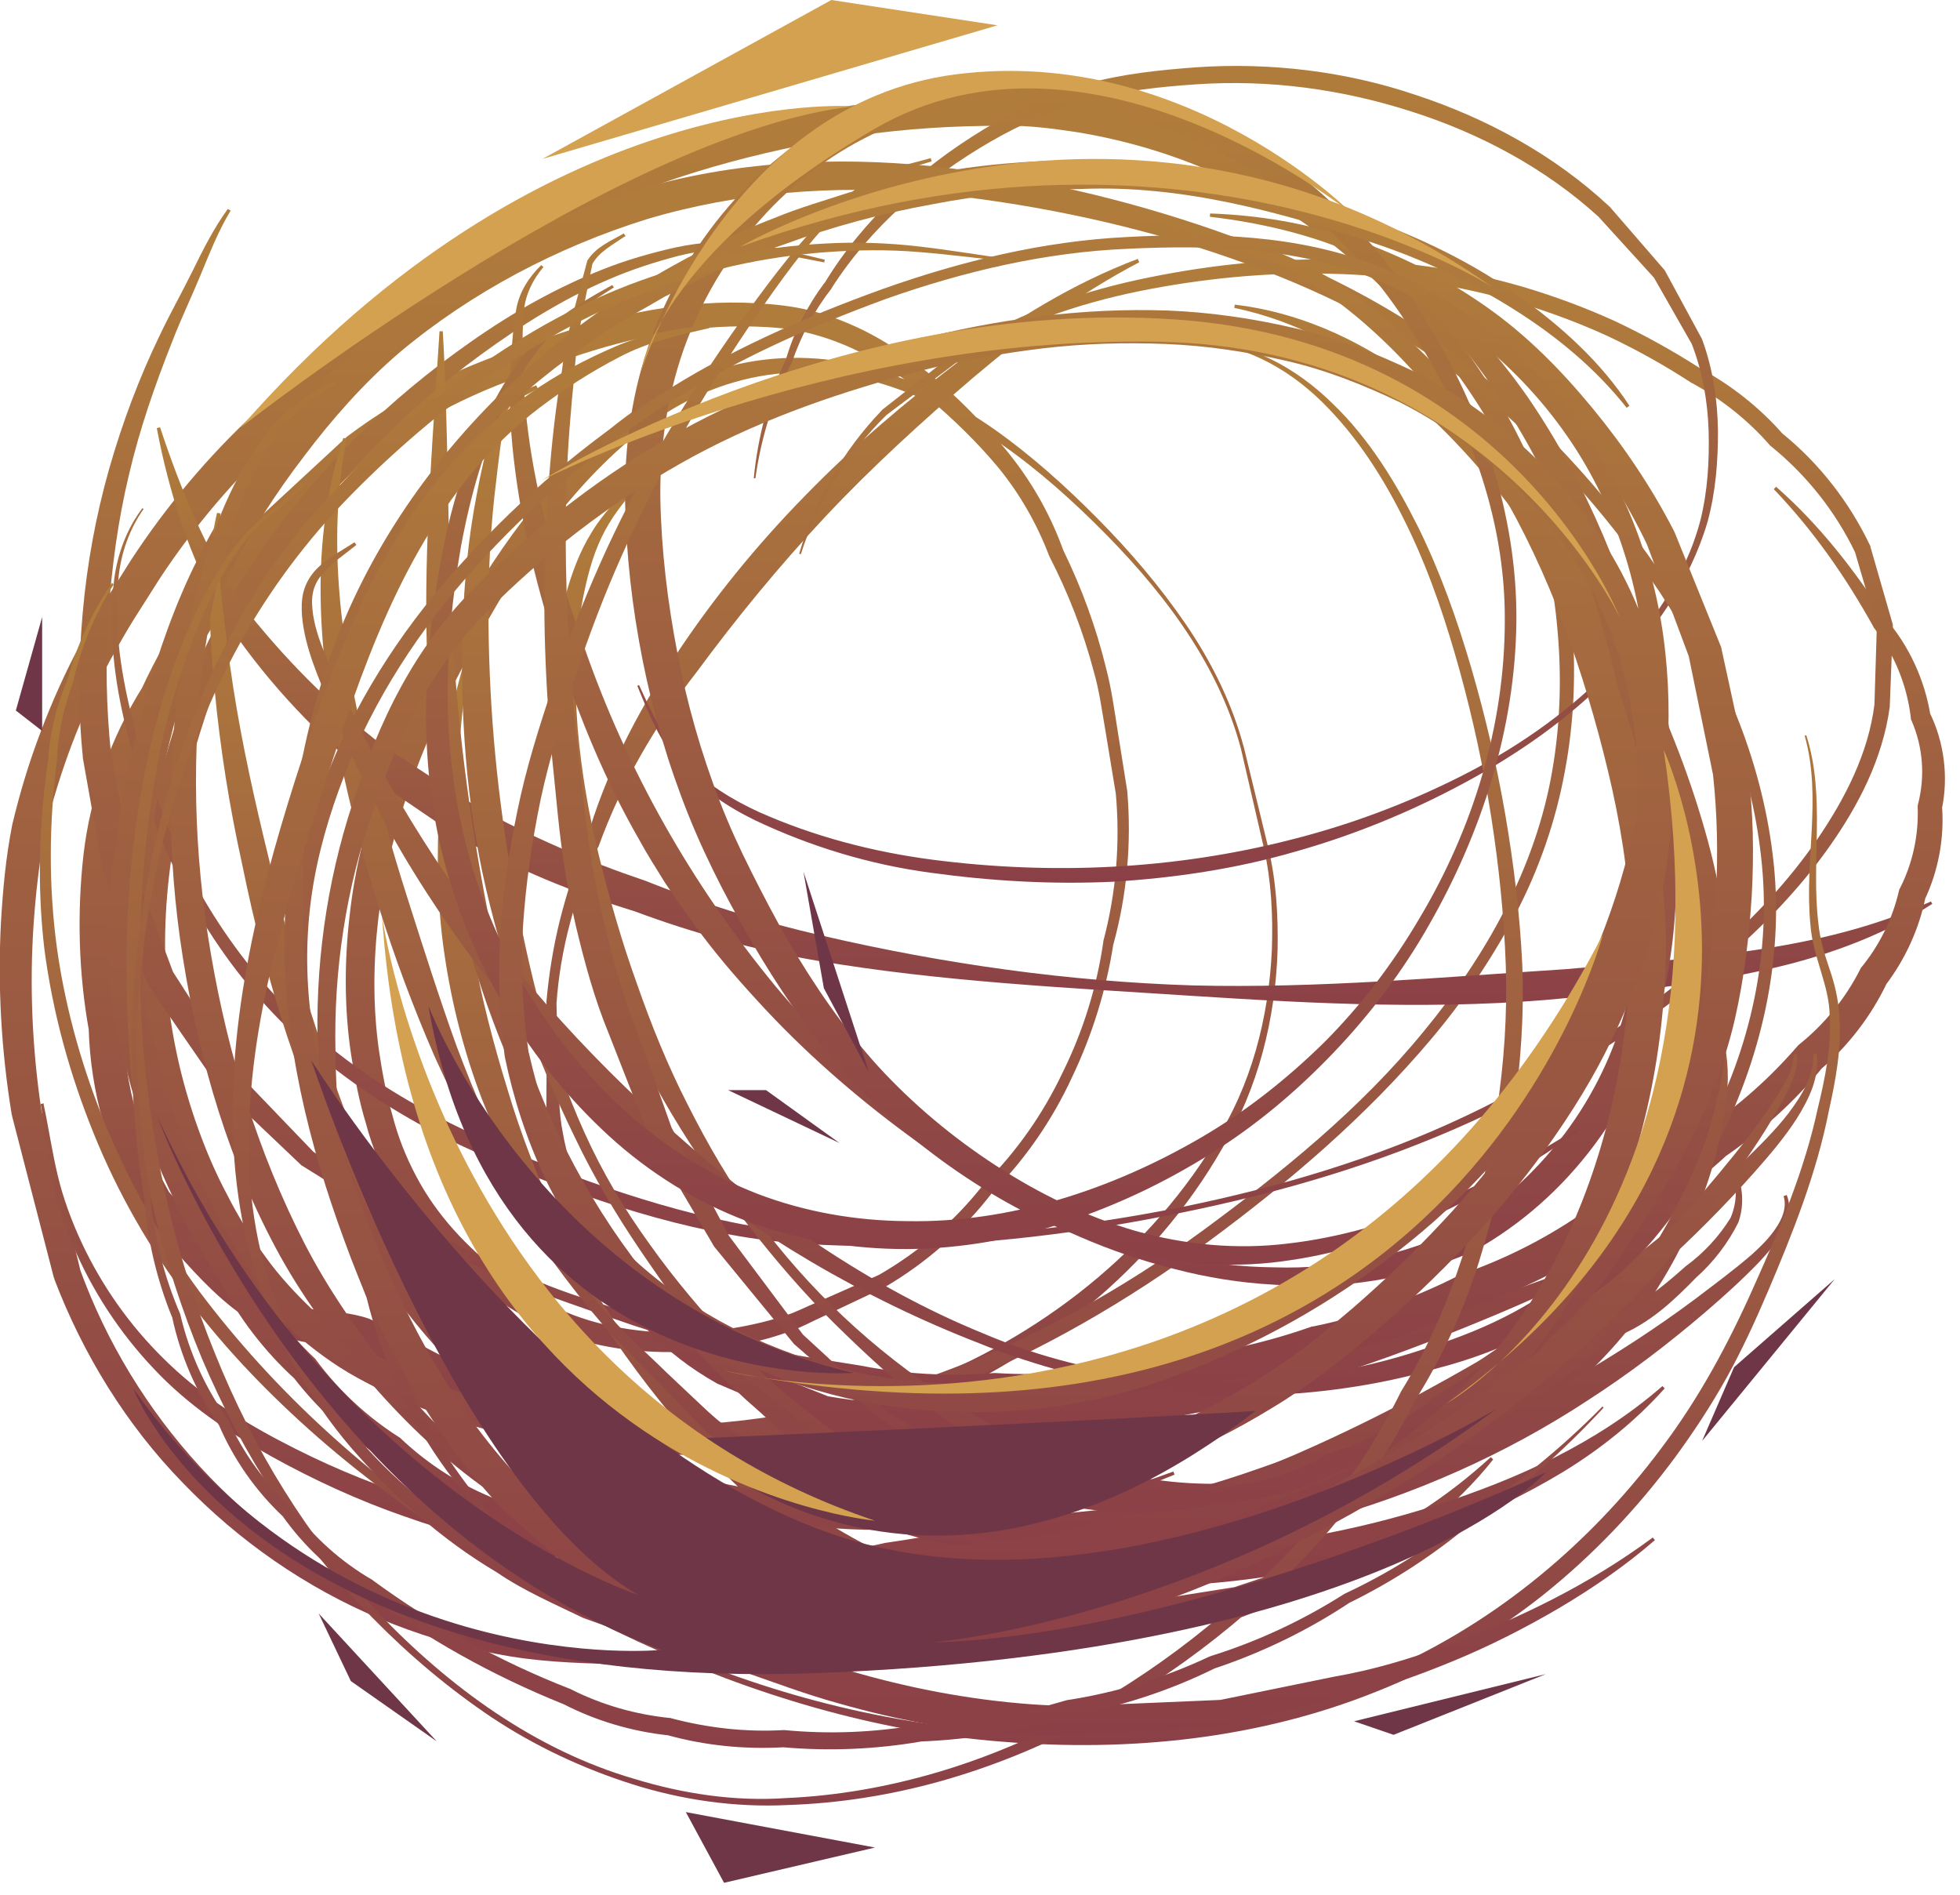 <?xml version="1.0" encoding="UTF-8"?> <svg xmlns="http://www.w3.org/2000/svg" width="120" height="116" viewBox="0 0 120 116" fill="none"><g clip-path="url(#clip0_287_11668)"><path d="M75.96 45.78C74.5 40.36 70.9 35.83 66.95 31.95C64.96 30 62.84 28.18 60.52 26.66C58.2 25.15 55.7 23.87 53.04 23.24C50.39 22.6 47.59 22.64 44.99 23.39C42.38 24.13 40.04 25.56 38.01 27.4C33.93 31.05 30.95 35.78 28.41 40.68C25.81 45.58 23.87 50.75 23.17 56.17C22.85 58.87 22.82 61.61 23.2 64.3C23.4 65.64 23.64 66.98 24.03 68.29C24.37 69.61 24.85 70.83 25.48 72.01C26.72 74.37 28.59 76.38 30.76 78.01C31.84 78.81 33.01 79.57 34.2 80.13C35.41 80.69 36.71 81.07 38.04 81.3C40.7 81.76 43.49 81.66 46.15 81.07C46.81 80.93 47.48 80.74 48.11 80.53C48.75 80.33 49.38 79.99 50.02 79.73L53.84 78.04L53.8 78.06C56.27 76.64 58.46 74.76 60.21 72.52L60.23 72.5H60.24C62.23 70.52 63.86 68.2 65.06 65.66C66.31 63.14 67.15 60.43 67.55 57.66V57.64V57.62C68.34 54.66 68.59 51.58 68.31 48.53V48.56L67.69 44.8C67.47 43.54 67.31 42.29 66.96 41.09C66.32 38.66 65.4 36.3 64.25 34.07V34.05L64.23 34.02C63.49 32.08 62.45 30.26 61.15 28.66C59.84 27.08 58.3 25.59 56.71 24.26C55.1 22.94 53.37 21.78 51.48 21.03C50.54 20.65 49.56 20.37 48.57 20.19C47.59 20.04 46.54 19.99 45.51 19.98C41.38 19.97 37.29 20.99 33.38 22.47L31.89 23.05C31.38 23.23 30.89 23.41 30.42 23.6C29.46 23.98 28.52 24.41 27.59 24.88C25.75 25.82 24 26.94 22.36 28.19L22.43 28.13L16.72 33.5L16.77 33.45C14.19 36.3 12.06 39.53 10.48 43.02L10.46 43.07L10.43 43.13C9.55 44.57 8.83 46.09 8.28 47.68C7.74 49.26 7.35 50.93 7.18 52.58C6.83 55.97 6.96 59.41 7.53 62.77V62.85L7.55 62.92C7.64 66.48 8.64 69.97 10.4 73.07L10.25 72.87C11.72 74.47 12.99 76.11 14.44 77.49C15.88 78.87 17.49 79.95 19.31 80.18C20.25 80.32 21.41 80.32 22.61 80.74C23.66 81.21 24.68 81.74 25.57 82.23C27.4 83.23 29.24 84.13 31.14 84.87C34.97 86.34 39.02 87.33 43.09 87.35C47.14 87.26 51.28 86.47 55.16 85.1C62.93 82.36 69.96 77.11 74.34 69.98C76.61 66.49 77.68 62.3 77.87 58.14C77.94 56.06 77.84 53.95 77.38 51.91L75.96 45.77V45.78ZM76.15 45.73L77.64 51.86C78.14 53.92 78.26 56.05 78.22 58.16C78.09 62.38 77.03 66.63 74.84 70.29C70.61 77.67 63.58 83.3 55.64 86.41C51.65 87.98 47.44 88.92 43.1 89.08C38.74 89.15 34.47 88.18 30.44 86.73C28.4 86 26.47 85.03 24.6 84.02C23.65 83.49 22.79 83.07 21.94 82.67C21.15 82.38 20.16 82.37 19.03 82.22C17.87 82.07 16.69 81.65 15.7 81.06C14.69 80.48 13.81 79.76 13.01 79C11.41 77.48 10.1 75.79 8.72 74.3L8.64 74.21L8.58 74.1C6.65 70.74 5.54 66.87 5.43 62.98L5.45 63.13C4.81 59.58 4.71 55.93 5.11 52.34C5.32 50.5 5.75 48.73 6.35 46.99C6.96 45.26 7.76 43.61 8.73 42.06L8.67 42.17C10.37 38.51 12.65 35.12 15.37 32.16L15.4 32.13L15.43 32.11L21.19 26.78L21.23 26.75L21.26 26.72C23 25.41 24.86 24.26 26.82 23.3C27.8 22.82 28.8 22.39 29.81 22C30.32 21.8 30.83 21.62 31.33 21.46L32.82 20.91C36.86 19.46 41.16 18.42 45.55 18.53C46.65 18.57 47.72 18.64 48.83 18.84C49.93 19.05 50.99 19.39 52.01 19.83C54.05 20.7 55.85 21.97 57.49 23.38C58.31 24.08 59.09 24.84 59.83 25.61C60.57 26.38 61.32 27.17 61.98 28.03C63.32 29.75 64.38 31.68 65.11 33.72L65.09 33.67C66.22 35.98 67.11 38.41 67.72 40.91C68.05 42.16 68.22 43.44 68.42 44.69L69.02 48.46V48.49C69.28 51.61 69 54.78 68.17 57.8V57.77C67.73 60.6 66.87 63.37 65.63 65.96C64.43 68.56 62.77 70.98 60.74 73.02L60.77 72.99C58.98 75.32 56.73 77.3 54.19 78.79H54.18L54.16 78.81L50.36 80.61C49.71 80.9 49.12 81.24 48.43 81.48C47.74 81.74 47.07 81.94 46.37 82.11C43.59 82.8 40.69 82.97 37.83 82.55C36.4 82.33 34.99 81.96 33.65 81.38C32.29 80.78 31.1 80.03 29.91 79.2C27.57 77.53 25.49 75.4 24.06 72.84C23.34 71.57 22.77 70.18 22.41 68.8C21.99 67.43 21.72 66.01 21.5 64.59C21.07 61.75 21.08 58.85 21.41 56.01C22.04 50.3 24.23 44.87 26.93 39.95C29.58 35 32.72 30.11 37.15 26.44C39.31 24.59 41.91 23.1 44.71 22.41C47.51 21.69 50.48 21.76 53.24 22.51C56.01 23.26 58.52 24.65 60.83 26.25C63.13 27.87 65.23 29.76 67.2 31.75C69.17 33.74 71 35.88 72.59 38.2C74.17 40.51 75.44 43.06 76.16 45.78L76.15 45.73Z" fill="url(#paint0_linear_287_11668)"></path><path d="M50.49 16.07L46 15.2H46.03C44.52 15.15 43.01 15.3 41.55 15.66C40.1 16.04 38.64 16.51 37.26 17.11C34.48 18.3 31.9 19.92 29.46 21.7C24.57 25.27 20.28 29.67 17 34.72C15.36 37.24 14 39.94 12.95 42.74C11.95 45.56 11.16 48.5 10.66 51.46C10.16 54.42 9.97 57.42 10.21 60.39C10.46 63.35 11.12 66.29 12.13 69.09C12.63 70.49 13.22 71.86 13.92 73.17C14.59 74.5 15.38 75.75 16.25 76.94C17.11 78.14 18.12 79.22 19.18 80.23C20.28 81.2 21.45 82.08 22.72 82.8C27.93 85.69 33.89 87.23 39.89 87.28C45.9 87.3 51.93 86.12 57.61 84.04C63.3 81.95 68.66 78.97 73.58 75.38C78.48 71.78 83.26 67.91 87.12 63.2C90.98 58.54 94.05 53.08 95.05 47.1C95.56 44.12 95.62 41.08 95.31 38.08C95.03 35.08 94.21 32.16 92.99 29.41C90.55 23.91 86.66 19.09 82.02 15.31C77.41 11.48 71.75 9.03 65.86 8.08C64.38 7.86 62.92 7.67 61.44 7.7C59.93 7.7 58.43 7.74 56.93 7.84C53.93 8.04 50.94 8.47 48 9.12C42.09 10.4 36.4 12.45 31.21 15.49C26.01 18.53 21.23 22.24 17.2 26.69L17.17 26.73L17.14 26.76C14.35 29.33 11.87 32.25 9.78 35.42L8.23 37.86C7.73 38.66 7.26 39.49 6.8 40.32C5.9 41.99 5.11 43.72 4.43 45.49C3.76 47.25 3.19 49.1 2.75 50.91C2.56 51.8 2.45 52.74 2.33 53.69C2.21 54.64 2.13 55.59 2.06 56.54C1.8 60.34 1.97 64.18 2.53 67.95L2.51 67.87L4.93 77.81L4.9 77.72C6.52 82.18 9.03 86.29 12.24 89.79C15.45 93.29 19.37 96.15 23.72 98.1C25.9 99.07 28.18 99.82 30.51 100.33C32.83 100.87 35.24 101.05 37.64 101.19C42.45 101.42 47.3 101.02 52.03 100.03L52.07 100.23C47.36 101.38 42.49 101.95 37.62 101.88C35.19 101.82 32.74 101.73 30.32 101.24C27.91 100.77 25.55 100.06 23.28 99.11C18.74 97.21 14.61 94.34 11.19 90.78C7.74 87.24 5.09 82.93 3.33 78.32V78.28L3.3 78.23L0.74 68.33V68.3L0.72 68.25C0.08 64.35 -0.15 60.38 0.06 56.43C0.18 54.44 0.35 52.52 0.75 50.49C1.22 48.51 1.79 46.64 2.5 44.78C3.2 42.92 4.02 41.11 4.96 39.36C5.43 38.49 5.92 37.62 6.45 36.78L8.02 34.29C10.19 30.97 12.77 27.91 15.68 25.21L15.61 25.28C17.7 22.97 19.98 20.83 22.42 18.89C24.88 16.96 27.46 15.26 30.16 13.7C35.56 10.6 41.53 8.5 47.58 7.25C50.62 6.61 53.7 6.19 56.8 6C58.35 5.91 59.9 5.87 61.45 5.89C63.03 5.89 64.61 6.11 66.15 6.36C72.31 7.44 78.23 10.1 82.97 14.17C87.71 18.2 91.6 23.25 94.01 28.99C95.21 31.85 96.01 34.91 96.24 38.01C96.5 41.09 96.38 44.21 95.8 47.26C95.24 50.3 94.21 53.26 92.77 56C91.32 58.73 89.59 61.29 87.6 63.64C83.63 68.35 78.93 72.36 74 76C69.06 79.64 63.7 82.76 57.96 85.04C52.22 87.29 46.09 88.64 39.87 88.76C33.65 88.87 27.35 87.37 21.86 84.34C20.46 83.57 19.17 82.61 17.97 81.56C16.81 80.47 15.72 79.31 14.78 78.04C12.88 75.51 11.44 72.67 10.42 69.71C9.38 66.75 8.72 63.67 8.48 60.54C8.25 57.41 8.48 54.27 9.03 51.2C9.58 48.13 10.4 45.15 11.48 42.22C12.59 39.3 14.07 36.53 15.81 33.97C19.3 28.83 23.8 24.44 28.85 20.91C31.37 19.14 34.08 17.6 36.96 16.47C38.41 15.9 39.88 15.48 41.4 15.14C42.92 14.82 44.48 14.72 46.03 14.83H46.05L50.5 15.9L50.45 16.1L50.49 16.07Z" fill="url(#paint1_linear_287_11668)"></path><path d="M69.74 16.06C66.05 18 62.72 20.46 59.57 23.13C56.43 25.82 53.37 28.61 50.55 31.61C47.73 34.62 45.12 37.8 42.67 41.12C40.13 44.38 38.06 47.92 36.65 51.81V51.84H36.63C35.92 53.34 35.32 54.9 34.9 56.51C34.47 58.12 34.19 59.77 34.07 61.43V61.4L34.17 65.41C34.22 66.75 34.2 68.08 34.46 69.36C34.9 71.93 36.05 74.33 37.72 76.28L37.75 76.31L37.79 76.39C38.59 77.84 39.6 79.16 40.77 80.3C41.95 81.44 43.3 82.38 44.76 83.13L44.68 83.09L50.81 85.53L50.61 85.47C52.74 85.84 54.89 86.03 57.04 86.03C59.19 86.03 61.34 85.89 63.47 85.55H63.52L63.58 85.54C66.72 85.38 69.85 85.06 72.95 84.5C76.06 83.98 79.09 83.18 82.17 82.31C85.22 81.43 88.27 80.52 91.28 79.47C94.29 78.43 97.29 77.34 100.27 76.19L100.35 76.37C97.51 77.84 94.61 79.22 91.66 80.46C88.7 81.7 85.71 82.87 82.66 83.88C79.63 84.91 76.51 85.83 73.33 86.48C70.15 87.11 66.93 87.54 63.69 87.7H63.8C61.56 88.03 59.28 88.21 57.01 88.14C54.74 88.08 52.47 87.83 50.25 87.39L50.14 87.37L50.06 87.33L43.99 84.74L43.93 84.72L43.9 84.7C42.33 83.82 40.88 82.72 39.63 81.41C38.38 80.11 37.36 78.6 36.6 76.98L36.67 77.09C34.99 74.86 33.9 72.2 33.58 69.47C33.38 68.1 33.48 66.74 33.46 65.41V61.39L33.45 61.37C33.6 59.67 33.87 57.98 34.28 56.33C34.7 54.68 35.21 53.06 35.89 51.49L35.87 51.53C37.03 47.49 38.97 43.62 41.34 40.16C43.66 36.65 46.33 33.37 49.28 30.36C52.22 27.33 55.43 24.62 58.76 22.08C62.11 19.56 65.74 17.33 69.66 15.85L69.74 16.03V16.06Z" fill="url(#paint2_linear_287_11668)"></path><path d="M118.3 55.34C115.05 57.43 111.29 58.72 107.5 59.5C105.6 59.91 103.69 60.18 101.79 60.44C99.88 60.72 97.97 60.9 96.05 61.09C88.38 61.86 80.65 61.46 73 60.97C65.35 60.47 57.67 60.11 50.05 58.82C46.24 58.17 42.44 57.13 38.85 55.79C37.06 55.24 35.17 54.58 33.38 53.83C31.58 53.07 29.83 52.21 28.12 51.27L28.08 51.25L28.05 51.23L22.33 47.33L22.28 47.3L22.26 47.28C18.93 44.52 15.98 41.3 13.63 37.7L13.6 37.66C12.61 35.87 11.78 33.99 11.12 32.07C10.48 30.14 9.97 28.19 9.6 26.21L9.8 26.16C11.06 29.97 12.6 33.67 14.77 36.96L14.74 36.92C17.3 40.22 20.23 43.19 23.53 45.71L23.46 45.66L29.26 49.44L29.18 49.39C30.82 50.3 32.51 51.13 34.23 51.88C35.96 52.65 37.67 53.3 39.53 53.93C43.08 55.35 46.67 56.44 50.37 57.29C57.78 59.01 65.4 60.09 73.05 60.33C80.71 60.52 88.33 59.82 95.92 59.33C103.5 58.63 111.21 58.37 118.22 55.19L118.32 55.37L118.3 55.34Z" fill="url(#paint3_linear_287_11668)"></path><path d="M14.1 12.93C13.35 14.17 12.83 15.52 12.27 16.86C11.71 18.22 11.08 19.52 10.56 20.87C9.49 23.56 8.54 26.29 7.89 29.09C7.22 31.89 6.84 34.74 6.64 37.6C6.45 40.46 6.5 43.33 6.8 46.17V46.1L8.07 52.94L8.02 52.77C8.9 55.04 9.78 57.3 10.62 59.58L10.54 59.42C11.86 61.46 13.15 63.53 14.44 65.59L14.35 65.48L19.2 70.53L19.11 70.46L23.73 73.64C25.24 74.76 26.86 75.63 28.53 76.48C30.19 77.32 31.91 78.06 33.64 78.73C34.51 79.07 35.39 79.37 36.28 79.65L38.95 80.53C42.51 81.66 46.14 82.55 49.82 83.15L52.6 83.59C53.52 83.77 54.42 83.91 55.34 84C57.17 84.19 59.01 84.21 60.84 84.06H60.87H60.94C64.1 84.25 67.28 84.02 70.35 83.32H70.4L70.47 83.3C73.81 83.02 77.11 82.34 80.27 81.23L80.32 81.21H80.39C83.51 80.57 86.53 79.51 89.35 78.07L89.41 78.04L89.49 78.01C92.25 77.05 94.87 75.71 97.24 74.02L97.3 73.98L97.37 73.95C99.87 72.63 102.19 71.01 104.3 69.14L104.36 69.09L104.41 69.06C106.5 67.66 108.38 65.97 110.03 64.07L110.1 63.99L110.16 63.94C111.7 62.7 112.98 61.14 113.88 59.36L113.93 59.26L113.98 59.2C115.08 57.85 115.86 56.26 116.26 54.55L116.29 54.44L116.33 54.37C117.1 52.85 117.47 51.15 117.41 49.43V49.31L117.43 49.23C117.87 47.54 117.74 45.74 117.03 44.11L116.99 44.02V43.95C116.76 41.97 115.99 40.06 114.75 38.46L114.72 38.43V38.41C113.03 35.36 111.03 32.48 108.6 29.95L108.74 29.8C111.4 32.13 113.59 34.96 115.5 37.94L115.46 37.89C116.88 39.54 117.84 41.62 118.19 43.79L118.14 43.62C119.03 45.42 119.31 47.58 118.88 49.57L118.9 49.37C119.05 51.32 118.67 53.33 117.83 55.1L117.89 54.92C117.5 56.87 116.64 58.74 115.43 60.33L115.53 60.17C114.57 62.19 113.17 64.02 111.46 65.48L111.58 65.36C109.87 67.44 107.85 69.27 105.63 70.8L105.74 70.71C103.54 72.74 101.05 74.48 98.39 75.86L98.51 75.78C95.97 77.6 93.14 79.02 90.17 79.98L90.3 79.92C87.29 81.4 84.07 82.46 80.78 83.07L80.91 83.04C77.58 84.15 74.1 84.82 70.6 84.99L70.72 84.97C67.47 85.61 64.12 85.79 60.84 85.43H60.94C59.03 85.5 57.11 85.4 55.22 85.12C54.28 84.98 53.33 84.8 52.42 84.58L49.67 84.04C45.98 83.27 42.33 82.32 38.76 81.14C36.98 80.53 35.22 79.93 33.44 79.28C31.67 78.63 29.94 77.87 28.24 77.07C26.54 76.28 24.85 75.38 23.28 74.35L18.5 71.37L18.46 71.35L18.41 71.3L13.34 66.48L13.3 66.44L13.25 66.37C11.87 64.37 10.47 62.37 9.12 60.35L9.07 60.28L9.03 60.19C8.11 57.94 7.23 55.67 6.34 53.41L6.31 53.33L6.29 53.25L5.07 46.4V46.36V46.33C4.77 43.37 4.8 40.4 5.07 37.45C5.33 34.51 5.87 31.59 6.67 28.75C7.48 25.91 8.51 23.15 9.79 20.51C10.42 19.18 11.14 17.91 11.78 16.61C12.42 15.31 13.08 13.98 13.95 12.79L14.12 12.9L14.1 12.93Z" fill="url(#paint4_linear_287_11668)"></path><path d="M8.8 31.15C7.91 32.41 7.4 33.89 7.25 35.41C7.09 36.93 7.15 38.47 7.33 39.99C7.71 43.03 8.59 45.99 9.61 48.88C11.66 54.64 15.15 59.9 19.84 63.79C24.53 67.73 30.22 70.2 35.99 72.3C38.88 73.33 41.82 74.22 44.82 74.83C47.81 75.45 50.88 75.64 53.96 75.71C60.11 75.82 66.26 75.11 72.3 73.91C78.33 72.68 84.28 70.92 89.83 68.28C92.61 66.97 95.26 65.4 97.83 63.72C100.4 62.03 102.86 60.19 105.15 58.15C107.45 56.12 109.55 53.88 111.27 51.37C112.98 48.87 114.39 46.1 114.76 43.14V43.18L114.91 38.29L114.93 38.44L113.56 33.76L113.59 33.84C112.38 31.32 110.61 29.09 108.44 27.33L108.4 27.3L108.37 27.27C107.02 25.72 105.38 24.42 103.57 23.44H103.55L103.53 23.42C101.9 22.36 100.2 21.41 98.44 20.58C96.67 19.77 94.84 19.09 92.98 18.53C89.24 17.45 85.36 16.84 81.45 16.76C77.55 16.66 73.62 17.05 69.78 17.82C65.95 18.6 62.2 19.89 58.87 21.94H58.89L54.27 25.41L54.29 25.39C51.89 27.75 50.06 30.7 49.03 33.93L48.93 33.9C49.87 30.63 51.62 27.58 54 25.11L54.01 25.09L58.56 21.52L58.57 21.51C61.93 19.36 65.74 17.99 69.61 17.14C73.49 16.3 77.46 15.84 81.44 15.88C85.42 15.91 89.41 16.44 93.24 17.56C95.15 18.13 97.03 18.82 98.85 19.65C100.66 20.5 102.41 21.47 104.09 22.55L104.05 22.53C105.97 23.56 107.72 24.94 109.16 26.58L109.1 26.52C111.39 28.37 113.24 30.76 114.5 33.41L114.52 33.45V33.49L115.87 38.18L115.89 38.26V38.34L115.7 43.23V43.25V43.27C115.27 46.46 113.77 49.34 111.97 51.88C110.16 54.43 107.97 56.69 105.62 58.71C103.27 60.74 100.76 62.57 98.14 64.23C95.53 65.89 92.83 67.42 90.01 68.7C84.37 71.26 78.4 73.01 72.35 74.24C66.3 75.49 60.14 76.25 53.95 76.29C50.86 76.29 47.74 76.16 44.68 75.58C41.62 75.03 38.62 74.17 35.7 73.14C32.79 72.09 29.89 70.99 27.1 69.58C24.33 68.17 21.68 66.48 19.3 64.46C14.5 60.44 10.99 55 9.04 49.1C8.08 46.16 7.21 43.16 6.94 40.05C6.81 38.5 6.8 36.94 7 35.4C7.21 33.86 7.78 32.35 8.72 31.11L8.8 31.17V31.15Z" fill="url(#paint5_linear_287_11668)"></path><path d="M39.12 41.93C39.89 43.61 40.68 45.33 41.95 46.65C43.22 47.97 44.8 48.95 46.46 49.71C49.82 51.21 53.42 52.15 57.07 52.63C64.39 53.58 71.87 53.24 79.03 51.41C82.61 50.51 86.09 49.21 89.39 47.55C92.69 45.89 95.78 43.77 98.39 41.15C100.95 38.52 103.18 35.4 104.11 31.84C104.55 30.07 104.66 28.21 104.61 26.38C104.55 24.55 104.23 22.73 103.57 21.04L103.59 21.08L101.24 16.96L101.29 17.03L97.85 13.25L97.88 13.28C94.61 10.3 90.61 8.16 86.39 6.82C82.16 5.46 77.72 4.86 73.28 5.16C71.07 5.31 68.83 5.54 66.72 6.12C64.59 6.68 62.55 7.57 60.63 8.68C56.79 10.91 53.33 13.87 50.92 17.63V17.65C49.86 19 49.05 20.54 48.49 22.17V22.19H48.48C47.34 24.4 46.59 26.81 46.25 29.28H46.15C46.39 26.77 47.05 24.3 48.11 22V22.03C48.6 20.33 49.43 18.72 50.49 17.3V17.32C52.85 13.42 56.34 10.29 60.21 7.93C62.16 6.74 64.25 5.77 66.47 5.14C68.7 4.52 70.97 4.29 73.23 4.12C77.77 3.81 82.41 4.36 86.73 5.83C91.05 7.26 95.15 9.49 98.51 12.62L98.53 12.64H98.54L101.89 16.51L101.92 16.55L101.94 16.58L104.2 20.75V20.78L104.22 20.8C104.87 22.59 105.16 24.49 105.18 26.37C105.19 28.25 105.04 30.13 104.54 31.96C103.47 35.6 101.23 38.74 98.61 41.37C96 44.04 92.89 46.2 89.6 47.96C86.31 49.73 82.83 51.15 79.23 52.16C75.63 53.2 71.9 53.75 68.17 53.98C64.42 54.16 60.68 53.94 56.97 53.43C53.25 52.93 49.62 51.83 46.23 50.22C44.54 49.4 42.94 48.32 41.69 46.9C40.43 45.47 39.72 43.7 39.02 41.99L39.11 41.95L39.12 41.93Z" fill="url(#paint6_linear_287_11668)"></path><path d="M2.67 67.6C2.98 69.05 3.19 70.52 3.53 71.95C3.87 73.37 4.38 74.75 5 76.08C6.24 78.73 7.95 81.15 10.02 83.18C12.08 85.23 14.53 86.84 17.12 88.2C19.71 89.57 22.4 90.72 25.18 91.62C30.75 93.4 36.55 94.47 42.39 94.8C48.24 95.13 54.11 94.72 59.92 93.89C65.72 93.03 71.49 91.87 77.01 89.93C82.54 88.04 87.77 85.38 92.53 81.95C94.91 80.24 97.2 78.41 99.25 76.34C101.3 74.28 103.03 71.91 104.41 69.35C107.18 64.23 108.49 58.26 107.82 52.44C107.5 49.53 106.76 46.67 105.68 43.94C104.59 41.21 103.18 38.62 101.56 36.17C98.27 31.3 94.3 26.86 89.64 23.29C85.01 19.67 79.62 17.2 74.05 15.37C68.48 13.56 62.67 12.39 56.87 11.82C51.07 11.32 45.17 11.76 39.63 13.41C34.13 15.12 28.85 17.9 24.46 21.58C22.28 23.45 20.36 25.62 18.61 27.94C16.84 30.25 15.28 32.69 13.99 35.26C12.69 37.82 11.74 40.57 10.93 43.36C10.13 46.15 9.55 49.01 9.17 51.89V51.93L9.16 51.97C8.74 53.95 8.62 55.98 8.79 58V58.09V58.17C8.62 60.17 8.86 62.18 9.51 64.08L9.53 64.13V64.18C10.59 68.87 12.5 73.34 15.05 77.46L15.08 77.5L15.1 77.53C16.14 79.63 17.55 81.54 19.26 83.15L19.32 83.21L19.36 83.27C20.74 85.13 22.46 86.73 24.42 87.98L24.49 88.02L24.54 88.07C26.24 89.68 28.25 90.95 30.44 91.81L30.52 91.84L30.58 91.88C32.52 93.18 34.74 94.02 37.07 94.31H37.15L37.21 94.34C39.63 95.23 42.25 95.52 44.83 95.19H44.89H44.94C48.05 95.42 51.19 95.16 54.24 94.45H54.26H54.27C60.24 93.58 66.15 92.18 71.84 90.09L71.91 90.28C66.29 92.59 60.4 94.22 54.41 95.31H54.45C51.34 96.14 48.09 96.48 44.87 96.33H44.98C42.25 96.74 39.4 96.5 36.77 95.61L36.91 95.64C34.38 95.39 31.9 94.53 29.74 93.16L29.88 93.23C27.5 92.34 25.29 90.99 23.42 89.27L23.54 89.36C21.4 88.04 19.5 86.32 17.96 84.32L18.06 84.43C16.17 82.71 14.59 80.64 13.42 78.36L13.46 78.43C10.77 74.21 8.63 69.55 7.54 64.6L7.57 64.7C6.84 62.55 6.55 60.24 6.73 57.97V58.14C6.54 55.93 6.67 53.69 7.12 51.52V51.6C7.49 48.62 8.08 45.66 8.9 42.76C9.72 39.87 10.71 37 12.08 34.27C13.42 31.54 15.11 29 16.95 26.63C18.79 24.25 20.82 21.98 23.16 20.01C27.88 16.14 33.31 13.34 39.11 11.59C44.94 9.88 51.07 9.57 57.03 10.17C62.99 10.82 68.83 12.16 74.47 14.13C80.08 16.12 85.55 18.76 90.2 22.55C94.85 26.31 98.84 30.81 102.13 35.76C103.75 38.26 105.17 40.89 106.26 43.67C107.38 46.43 108.17 49.34 108.53 52.31C109.28 58.27 107.97 64.38 105.29 69.74C103.93 72.41 102.2 74.92 100.13 77.11C98.07 79.3 95.77 81.23 93.39 83.03C91 84.83 88.48 86.47 85.84 87.9C83.2 89.35 80.42 90.49 77.6 91.5C71.95 93.49 66.09 94.83 60.18 95.6C54.28 96.39 48.28 96.76 42.31 96.36C36.34 95.98 30.41 94.83 24.77 92.84C21.94 91.86 19.2 90.6 16.59 89.15C13.99 87.69 11.45 85.98 9.39 83.77C7.32 81.58 5.65 79.03 4.48 76.27C3.9 74.89 3.42 73.47 3.14 71.99C2.86 70.52 2.73 69.05 2.49 67.59L2.69 67.55L2.67 67.6Z" fill="url(#paint7_linear_287_11668)"></path><path d="M28.66 40.42C28.54 41.9 28.3 43.43 28.19 44.88C28.11 46.35 28.14 47.82 28.2 49.32C28.25 50.83 28.27 52.3 28.41 53.76C28.51 55.23 28.74 56.68 28.95 58.13C29.46 61.03 30.2 63.87 31.07 66.69C31.91 69.52 33 72.29 34.26 74.99C36.78 80.39 40.44 85.26 44.95 89.1C49.47 92.9 54.62 95.93 60.24 97.46H60.26L60.31 97.49C61.5 97.91 62.74 98.19 63.98 98.36C65.23 98.52 66.49 98.51 67.75 98.4C68.35 98.36 69.01 98.23 69.68 98.12L71.66 97.79L75.63 97.16L75.48 97.2C77.74 96.44 80.02 95.7 82.3 94.98L82.24 95C85.54 93.65 88.59 91.67 91.27 89.21L91.42 89.35C90.28 90.79 88.95 92.09 87.52 93.27C86.07 94.42 84.49 95.43 82.83 96.29L82.77 96.31C80.56 97.22 78.34 98.11 76.11 98.97L76.05 98.99L75.95 99.01L71.99 99.81L70.01 100.19C69.35 100.32 68.7 100.46 67.96 100.54C65.14 100.85 62.21 100.49 59.57 99.44L59.65 99.47C53.74 97.66 48.37 94.32 44.13 89.98C39.86 85.65 36.46 80.63 33.47 75.41C31.96 72.8 30.6 70.08 29.49 67.25C28.41 64.41 27.65 61.43 27.21 58.41C26.76 55.4 26.73 52.29 26.9 49.31C26.98 47.81 27.05 46.28 27.35 44.78C27.67 43.26 28.05 41.87 28.45 40.4L28.65 40.43L28.66 40.42Z" fill="url(#paint8_linear_287_11668)"></path><path d="M39.14 29.65C38.23 30.65 37.39 31.71 36.83 32.9C36.26 34.08 35.94 35.38 35.68 36.68C35.19 39.29 35.16 41.96 35.37 44.62C35.6 47.27 36.05 49.91 36.7 52.51C37.34 55.11 38.08 57.69 38.99 60.21C39.87 62.74 40.88 65.24 42.11 67.64C43.32 70.04 44.67 72.39 46.29 74.56C49.48 78.93 53.5 82.68 58.01 85.6C62.48 88.57 67.58 90.49 72.82 90.8C78.06 91.09 83.37 89.91 88.13 87.72C92.91 85.52 97.18 82.19 100.22 77.86C101.75 75.7 103.03 73.35 103.95 70.83C104.4 69.58 104.79 68.28 105.07 66.98C105.35 65.68 105.35 64.34 105.16 63L105.36 62.96C105.74 64.27 105.88 65.69 105.72 67.08C105.57 68.46 105.31 69.82 104.93 71.15C104.16 73.81 103.05 76.38 101.55 78.75C98.61 83.53 94.09 87.26 89.05 89.68C83.97 92.07 78.29 93.15 72.68 92.7C67.05 92.24 61.72 89.87 57.37 86.51C55.14 84.9 53.12 83.02 51.17 81.11C49.22 79.19 47.44 77.11 45.76 74.95C42.41 70.64 39.5 65.92 37.41 60.81C36.35 58.26 35.55 55.61 34.95 52.92C34.31 50.24 33.91 47.49 33.8 44.72C33.69 41.95 33.89 39.14 34.63 36.45C35 35.11 35.48 33.78 36.23 32.58C36.96 31.37 37.95 30.37 39.01 29.51L39.15 29.66L39.14 29.65Z" fill="url(#paint9_linear_287_11668)"></path><path d="M21.23 26.82C19.98 33.16 20.91 39.56 22.37 45.74C23.11 48.84 23.97 51.92 24.94 54.96C25.91 58 26.88 61.07 27.96 64.06C30.19 70.01 33.1 75.85 37.38 80.63C38.42 81.83 39.66 82.89 40.79 84.01L42.54 85.66C43.13 86.21 43.7 86.78 44.32 87.23C46.81 89.17 49.72 90.5 52.74 91.22H52.78L52.85 91.26C55.21 92.23 57.73 92.76 60.25 92.89C60.88 92.92 61.52 92.93 62.15 92.91C62.47 92.91 62.77 92.88 63.08 92.87L64.06 92.77L67.98 92.37L71.89 91.96C73.13 91.76 74.43 91.55 75.68 91.26C78.19 90.69 80.67 89.94 83.08 89.02L83.13 89H83.16C84.99 88.45 86.78 87.76 88.5 86.93C90.22 86.1 91.86 85.07 93.48 84C94.29 83.46 95.08 82.89 95.86 82.31L97.05 81.43C97.5 81.1 97.99 80.84 98.46 80.63C98.95 80.41 99.38 80.27 99.78 80.05C100.19 79.84 100.59 79.6 100.98 79.33C101.76 78.79 102.49 78.16 103.22 77.51L103.25 77.49C104.32 76.7 105.25 75.7 105.96 74.55L105.94 74.59C106.33 73.7 106.39 72.67 106.07 71.71L106.26 71.64C106.71 72.59 106.8 73.75 106.45 74.78L106.44 74.82C105.81 76.09 104.92 77.26 103.84 78.22L103.87 78.19C103.18 78.9 102.46 79.61 101.66 80.25C101.26 80.57 100.83 80.87 100.38 81.14C99.93 81.42 99.43 81.63 99.04 81.84C98.63 82.06 98.26 82.29 97.93 82.57L96.8 83.53C96.03 84.16 95.25 84.78 94.44 85.38C92.84 86.57 91.17 87.7 89.37 88.66C87.58 89.62 85.7 90.41 83.76 91.01L83.84 90.98C81.35 92 78.77 92.83 76.14 93.4C74.82 93.69 73.52 93.93 72.15 94.11L68.18 94.43L64.22 94.74L63.23 94.82C62.88 94.83 62.53 94.85 62.19 94.85C61.51 94.85 60.82 94.83 60.14 94.78C57.41 94.58 54.72 93.85 52.24 92.73L52.35 92.77C49.15 91.84 46.2 90.18 43.71 88.04C43.06 87.51 42.52 86.9 41.96 86.33L40.28 84.59L38.58 82.86C38.01 82.29 37.43 81.73 36.91 81.1C34.79 78.64 32.9 76.01 31.19 73.25C29.45 70.51 27.94 67.63 26.6 64.66C24.01 58.7 22.07 52.51 20.76 46.13C20.12 42.95 19.66 39.7 19.63 36.44C19.59 33.18 20.01 29.89 21.02 26.81L21.22 26.86L21.23 26.82Z" fill="url(#paint10_linear_287_11668)"></path><path d="M32.93 23.79C32.36 24.12 31.69 24.39 31.29 24.8C30.9 25.21 30.85 25.87 30.75 26.52C30.56 27.84 30.41 29.16 30.26 30.47C29.98 33.11 29.88 35.72 29.91 38.37C29.97 43.66 30.46 48.91 31.42 54.1C32.34 59.29 33.59 64.49 35.78 69.33C36.87 71.75 38.22 74.03 39.78 76.18C41.32 78.35 43.04 80.37 44.85 82.29C46.69 84.19 48.68 85.91 50.79 87.45C52.89 88.99 55.2 90.22 57.55 91.41C62.24 93.74 67.29 95.22 72.43 94.89C77.66 94.7 82.86 93.77 87.87 92.17C92.88 90.56 97.75 88.37 101.78 84.86L101.92 85C100.13 87 98 88.71 95.69 90.12C93.37 91.52 90.92 92.69 88.4 93.67C83.35 95.63 77.96 96.74 72.53 97.04C69.79 97.21 66.95 96.91 64.29 96.18C61.62 95.45 59.09 94.35 56.69 93.1C54.3 91.84 51.95 90.44 49.82 88.72C47.67 87.04 45.78 85.07 44.03 83.02C42.27 80.97 40.72 78.78 39.21 76.56C37.71 74.35 36.33 72.02 35.18 69.6C32.83 64.78 30.99 59.68 29.76 54.43C28.54 49.16 28.16 43.72 28.33 38.35C28.41 35.67 28.67 32.95 29.18 30.31C29.42 28.99 29.73 27.68 30.06 26.38C30.23 25.76 30.34 24.98 30.95 24.44C31.56 23.97 32.22 23.86 32.83 23.59L32.92 23.77L32.93 23.79Z" fill="url(#paint11_linear_287_11668)"></path><path d="M27.11 20.3C27.46 26.26 27.38 32.24 27.67 38.15C27.96 44.04 28.72 49.93 29.84 55.71C30.93 61.49 32.76 67.17 35.7 72.33C38.61 77.49 42.57 82.04 47.26 85.63C48.45 86.56 49.55 87.49 50.79 88.27C52.01 89.06 53.28 89.76 54.6 90.37C57.23 91.58 60.04 92.4 62.89 92.8C65.76 93.21 68.62 93.08 71.54 92.7C74.44 92.33 77.33 91.8 80.15 91.05C85.83 89.6 91.28 87.35 96.37 84.39C98.92 82.91 101.4 81.31 103.77 79.54C104.94 78.65 106.15 77.76 107.26 76.8C107.8 76.31 108.32 75.8 108.72 75.2C109.12 74.62 109.41 73.92 109.2 73.23L109.39 73.16C109.54 73.53 109.58 73.94 109.51 74.33C109.43 74.72 109.29 75.09 109.1 75.43C108.73 76.12 108.23 76.7 107.71 77.26C106.65 78.36 105.55 79.35 104.41 80.33C102.13 82.28 99.73 84.11 97.2 85.74C92.16 89.05 86.54 91.53 80.7 93.12C77.77 93.9 74.79 94.48 71.77 94.78C68.78 95.11 65.63 95.18 62.6 94.67C59.56 94.19 56.61 93.19 53.89 91.8C51.15 90.45 48.69 88.5 46.54 86.46C41.99 82.53 38.2 77.77 35.13 72.64C33.59 70.07 32.21 67.4 31.02 64.63C29.86 61.85 28.91 58.98 28.19 56.05C27.48 53.12 27 50.14 26.67 47.16C26.51 45.67 26.37 44.18 26.26 42.67C26.16 41.17 26.13 39.67 26.1 38.17C26.04 32.17 26.54 26.23 26.91 20.28H27.11V20.3Z" fill="url(#paint12_linear_287_11668)"></path><path d="M13.5 31.45C13.31 33.23 13.39 35.01 13.59 36.78C13.79 38.56 14.01 40.33 14.28 42.09C14.83 45.62 15.61 49.1 16.46 52.57C17.27 56.07 18.2 59.48 19.32 62.87C20.44 66.26 21.62 69.59 23.1 72.84C23.84 74.46 24.63 76.06 25.48 77.62C25.9 78.4 26.35 79.18 26.8 79.94C27.28 80.68 27.8 81.39 28.35 82.1C30.51 84.93 33.04 87.51 35.93 89.58C41.67 93.82 49.03 95.56 55.94 94.65H55.97H56.04C58.74 94.65 61.44 94.41 64.09 93.94C65.42 93.7 66.73 93.4 68.03 93.05C69.31 92.69 70.65 92.27 71.94 91.86C77.09 90.17 82.07 87.94 86.87 85.37C89.26 84.07 91.64 82.72 93.96 81.28C96.27 79.85 98.47 78.25 100.6 76.55C102.74 74.86 104.79 73.05 106.73 71.12C107.71 70.16 108.69 69.21 109.51 68.14C110.31 67.08 111.06 65.87 111.02 64.52L111.22 64.5C111.43 65.95 110.73 67.32 110 68.49C109.24 69.67 108.32 70.74 107.41 71.77C105.57 73.84 103.61 75.81 101.54 77.67C99.46 79.52 97.25 81.22 94.93 82.79C92.63 84.34 90.28 85.83 87.85 87.18C83.01 89.9 77.9 92.23 72.54 93.83C71.19 94.22 69.89 94.6 68.52 94.96C67.16 95.3 65.78 95.58 64.39 95.8C61.61 96.25 58.79 96.38 55.99 96.27H56.09C48.68 96.96 41.29 94.45 35.51 90.12C32.6 87.94 30.06 85.34 27.73 82.57C27.16 81.87 26.57 81.17 26.03 80.44C25.51 79.68 25.02 78.93 24.54 78.16C23.57 76.63 22.67 75.06 21.82 73.45C18.39 67.03 16.27 59.99 14.83 52.93C14.05 49.41 13.48 45.82 13.14 42.22C12.96 40.42 12.85 38.61 12.83 36.81C12.8 35.01 12.86 33.16 13.29 31.4L13.49 31.43L13.5 31.45Z" fill="url(#paint13_linear_287_11668)"></path><path d="M21.81 33.37C21.07 33.97 20.26 34.49 19.7 35.19C19.41 35.53 19.22 35.92 19.15 36.34C19.07 36.74 19.11 37.21 19.17 37.65C19.46 39.44 20.39 41.08 21.18 42.81C22.74 46.22 24.61 49.48 26.66 52.6C30.78 58.85 35.77 64.47 41.38 69.42C44.17 71.91 47.12 74.23 50.25 76.3C53.37 78.37 56.68 80.2 60.16 81.62C67.07 84.57 74.87 85.31 82.19 83.89C84.02 83.54 85.82 83.07 87.59 82.45C89.38 81.88 91.07 81.2 92.69 80.33C94.3 79.46 95.82 78.42 97.22 77.24C98.63 76.08 99.81 74.75 100.77 73.23C101.72 71.71 102.38 70.07 102.8 68.29C103.27 66.5 103.57 64.72 103.67 62.89C103.89 59.25 103.41 55.58 102.47 52.01C101.57 48.43 100.22 44.93 98.69 41.54C97.15 38.15 95.3 34.9 93.11 31.9C90.92 28.9 88.42 26.1 85.52 23.76C82.63 21.43 79.27 19.62 75.57 18.85L75.6 18.65C79.39 19.09 83.02 20.7 86.13 22.95C89.23 25.21 92 27.93 94.37 30.95C96.74 33.98 98.75 37.27 100.45 40.71C102.15 44.15 103.54 47.74 104.56 51.47C106.59 58.9 106.5 67.28 102.38 74.25C101.29 75.91 99.91 77.43 98.36 78.61C96.83 79.82 95.18 80.88 93.44 81.75C91.71 82.63 89.84 83.29 88 83.77C86.17 84.31 84.28 84.71 82.38 84.98C74.79 86.09 66.98 85.1 59.93 82.23C52.84 79.48 46.2 75.55 40.3 70.69C34.42 65.82 29.36 59.93 25.35 53.43C23.33 50.18 21.65 46.74 20.21 43.21C19.51 41.49 18.67 39.7 18.49 37.71C18.46 37.21 18.45 36.72 18.59 36.2C18.73 35.69 19.01 35.23 19.35 34.87C20.05 34.14 20.92 33.72 21.7 33.2L21.82 33.36L21.81 33.37Z" fill="url(#paint14_linear_287_11668)"></path><path d="M33.27 16.35C32.62 17.12 32.18 18.02 32.08 18.99C31.98 19.96 31.99 20.99 32 21.99C32.04 24 32.23 25.99 32.56 27.97C33.22 31.93 34.41 35.77 35.75 39.56C38.38 47.16 42.37 54.17 47.47 60.37C52.61 66.48 58.88 71.96 66.34 75.08C68.2 75.85 70.11 76.49 72.07 76.92C74.03 77.34 76.02 77.57 78.02 77.59C82.02 77.72 85.96 76.85 89.51 75.15L89.44 75.19C94.68 72 98.5 66.7 99.76 60.74C101.06 54.76 100.44 48.45 99.13 42.38C97.77 36.31 95.63 30.36 92.29 25.1C89.02 19.83 84.4 15.29 78.63 12.66L78.7 12.47C81.71 13.51 84.52 15.15 87.02 17.18C89.5 19.23 91.67 21.65 93.52 24.29C97.17 29.61 99.65 35.67 101.15 41.92C101.89 45.05 102.43 48.24 102.58 51.49C102.75 54.73 102.53 58.02 101.76 61.22C100.27 67.65 95.99 73.4 90.25 76.58L90.2 76.61H90.18C86.36 78.33 82.08 78.96 77.99 78.65C75.93 78.54 73.89 78.21 71.9 77.69C69.91 77.19 67.97 76.53 66.09 75.71C62.35 74.05 58.85 71.91 55.57 69.48C52.29 67.06 49.19 64.35 46.42 61.32C45.03 59.81 43.69 58.25 42.49 56.58C41.87 55.76 41.3 54.9 40.72 54.05C40.18 53.17 39.62 52.31 39.13 51.4C37.08 47.84 35.49 43.98 34.22 40.11C32.93 36.23 31.93 32.22 31.46 28.14C31.22 26.1 31.14 24.04 31.28 21.99C31.36 20.96 31.42 19.96 31.61 18.92C31.79 17.87 32.41 16.93 33.14 16.23L33.29 16.37L33.27 16.35Z" fill="url(#paint15_linear_287_11668)"></path><path d="M38.2 14.51C37.46 15.02 36.62 15.46 36.25 16.2L36.27 16.15C35.84 18.37 35.3 20.55 35.18 22.79C34.95 25.05 34.76 27.27 34.69 29.52C34.54 34.01 34.71 38.51 35.09 42.98C35.28 45.22 35.57 47.44 35.81 49.7C36.05 51.91 36.44 54.11 36.93 56.28C37.44 58.46 38.02 60.58 38.82 62.68C39.6 64.8 40.37 66.92 41.12 69.05L41.07 68.95L44.65 75.7L44.6 75.62L49.17 81.72L49.12 81.67L54.24 86.38L54.19 86.34L59.5 89.6L59.44 89.57L64.86 91.41H64.82C66.39 91.73 68 91.89 69.6 91.85C71.2 91.8 72.79 91.55 74.33 91.12H74.37L74.42 91.11C76.9 90.92 79.32 90.18 81.46 88.94L81.51 88.91L81.59 88.89C83.99 88.14 86.21 86.91 88.12 85.3L88.17 85.26L88.25 85.22C90.33 84.1 92.15 82.56 93.59 80.7L93.63 80.65L93.7 80.59C95.45 79.04 96.93 77.2 98.06 75.15L98.08 75.12L98.11 75.08C100.83 71.01 103.11 66.62 104.12 61.92C104.6 59.58 104.92 57.12 105.06 54.7C105.19 52.27 105.14 49.84 104.88 47.44L104.9 47.53L103.38 40.11L103.43 40.27L100.82 33.29L100.85 33.36C99.6 30.75 98.04 28.28 96.25 25.98C94.43 23.69 92.52 21.48 90.2 19.73C87.9 17.95 85.32 16.53 82.61 15.4C79.9 14.27 77.01 13.62 74.07 13.27L74.09 13.07C77.06 13.17 80.05 13.67 82.9 14.65C85.74 15.62 88.45 17 90.94 18.74C93.44 20.48 95.59 22.67 97.5 24.99C99.42 27.32 101.12 29.84 102.51 32.55V32.57L102.54 32.62L105.34 39.53L105.37 39.6L105.39 39.69L107 47.09V47.13L107.02 47.18C107.35 49.72 107.39 52.28 107.25 54.82C107.09 57.37 106.79 59.86 106.22 62.38C105.05 67.43 102.57 72 99.7 76.13L99.74 76.06C98.49 78.28 96.82 80.27 94.87 81.9L94.98 81.78C93.35 83.77 91.29 85.42 89 86.57L89.13 86.49C87.02 88.16 84.56 89.38 81.98 90.06L82.1 90.01C79.76 91.23 77.15 91.93 74.54 92.03H74.63C71.39 92.79 67.98 92.79 64.74 92.07H64.72L64.7 92.06L59.3 90.15H59.27L59.24 90.12L53.91 86.89H53.89L53.87 86.85L48.62 82.29L48.6 82.27L48.57 82.23L43.74 76.34L43.72 76.31L43.69 76.26L39.82 69.67L39.8 69.64L39.77 69.57C38.91 67.47 38.08 65.36 37.26 63.25C36.39 61.15 35.78 58.88 35.25 56.66C34.73 54.42 34.38 52.14 34.15 49.86C33.94 47.62 33.66 45.36 33.54 43.08C33.24 38.53 33.25 33.97 33.6 29.42C33.78 27.15 34.02 24.88 34.41 22.65C34.68 20.37 35.38 18.18 35.95 15.99V15.96L35.97 15.94C36.52 15.08 37.44 14.74 38.19 14.29L38.3 14.46L38.2 14.51Z" fill="url(#paint16_linear_287_11668)"></path><path d="M20.57 23.48C19.25 24.36 17.93 25.25 17.03 26.5C16.11 27.75 15.39 29.15 14.81 30.6C13.68 33.5 13.03 36.6 12.56 39.69C11.69 45.9 11.85 52.22 12.91 58.39C13.96 64.56 15.81 70.61 18.65 76.14C20.07 78.89 21.86 81.48 23.81 83.93C25.77 86.37 27.96 88.63 30.44 90.52L30.4 90.5L34.46 93.02L36.5 94.26C37.18 94.63 37.89 94.98 38.61 95.29C40.06 95.92 41.55 96.42 43.08 96.81C44.6 97.2 46.19 97.39 47.75 97.67C50.88 98.15 54.05 98.36 57.21 98.22C60.38 98.09 63.48 97.54 66.56 96.78C69.64 96.04 72.65 95.07 75.56 93.89C78.48 92.71 81.28 91.28 83.88 89.55C86.49 87.83 88.85 85.78 90.89 83.47C92.94 81.15 94.6 78.5 95.94 75.71C98.55 70.09 99.79 63.83 99.83 57.63C99.83 54.55 99.39 51.44 98.72 48.38C98.04 45.32 97.17 42.28 96.13 39.31C94.03 33.4 91.06 27.75 86.84 23.08C84.76 20.73 82.39 18.62 79.72 16.99C77.02 15.4 73.95 14.46 70.89 13.59L70.94 13.39C74.06 14.03 77.2 14.81 80.1 16.29C82.98 17.81 85.48 19.93 87.74 22.24C92.32 26.84 95.54 32.66 97.85 38.67C100.11 44.69 101.87 51 102 57.6C101.98 64.13 100.66 70.67 97.79 76.58C96.33 79.51 94.53 82.29 92.32 84.72C90.12 87.15 87.59 89.28 84.82 90.99C79.3 94.48 73.08 96.56 66.81 97.85C60.53 99.26 53.97 99.36 47.66 98.31C46.09 98.01 44.52 97.78 42.94 97.4C41.37 97.02 39.84 96.52 38.36 95.89C37.62 95.57 36.89 95.25 36.16 94.87L34.09 93.67L29.93 91.29H29.92L29.9 91.27C27.26 89.42 24.91 87.19 22.8 84.77C20.71 82.34 18.75 79.77 17.17 76.93C14.03 71.26 12.21 64.99 11.2 58.66C10.19 52.32 10.17 45.79 11.34 39.48C11.63 37.9 11.99 36.34 12.42 34.8C12.84 33.25 13.37 31.72 14.06 30.26C14.74 28.8 15.57 27.4 16.61 26.16C17.65 24.87 19.1 24.07 20.47 23.3L20.58 23.47L20.57 23.48Z" fill="url(#paint17_linear_287_11668)"></path><path d="M6.95 35.79C5.79 37.63 4.95 39.66 4.47 41.77V41.79C3.88 43.32 3.56 44.95 3.48 46.58V46.6C3 50.41 2.97 54.28 3.49 58.07C4.02 61.85 5.09 65.58 6.56 69.11C8.05 72.64 9.94 75.99 12.21 79.07C14.51 82.13 17.11 84.98 19.95 87.58C25.62 92.78 32.19 97 39.19 100.23C46.19 103.46 53.74 105.54 61.42 106C69.08 106.49 76.89 105.55 83.97 102.65C91.05 99.76 97.17 94.76 101.73 88.64C104.04 85.58 105.85 82.21 107.41 78.69C108.99 75.17 110.48 71.63 111.29 67.87C111.74 66.01 112.13 64.12 112.02 62.23C112.02 60.34 110.98 58.6 110.84 56.59C110.46 52.68 111.56 48.81 110.49 45.04L110.59 45.01C111.79 48.77 110.87 52.77 111.33 56.53C111.42 57.48 111.69 58.37 112 59.29C112.32 60.2 112.56 61.2 112.61 62.18C112.76 64.17 112.39 66.12 111.97 68.01C111.22 71.83 109.76 75.49 108.25 79.04C107.49 80.82 106.68 82.6 105.73 84.31C104.78 86.02 103.7 87.66 102.55 89.23C100.23 92.37 97.51 95.23 94.45 97.67C91.38 100.1 87.97 102.1 84.33 103.54C77.06 106.48 69.09 107.27 61.36 106.63C53.6 106.03 46.06 103.74 39.04 100.49C32.03 97.22 25.37 93.13 19.5 88.03C16.58 85.47 13.85 82.67 11.51 79.55C9.16 76.44 7.2 73.02 5.74 69.4C4.27 65.78 3.23 62.01 2.72 58.13C2.26 54.25 2.39 50.33 2.95 46.49V46.51C3.05 44.82 3.47 43.16 4.13 41.62V41.64C4.69 39.51 5.63 37.49 6.86 35.69L6.94 35.75L6.95 35.79Z" fill="url(#paint18_linear_287_11668)"></path><path d="M18.7 29.61C18.16 30.19 17.57 30.73 16.95 31.23C16.33 31.73 15.74 32.24 15.24 32.84C14.22 34.03 13.46 35.42 12.8 36.85C11.46 39.7 10.5 42.71 9.84 45.79C8.58 51.95 8.3 58.32 8.81 64.58C9.38 70.84 10.78 77.04 13.16 82.86C15.5 88.69 18.83 94.15 23.16 98.74C27.5 103.28 32.76 107.14 38.85 108.91C41.86 109.83 45.02 110.3 48.16 110.08C51.31 109.94 54.43 109.38 57.44 108.49C63.47 106.7 69.06 103.55 73.92 99.59C76.34 97.59 78.66 95.44 80.67 93.06C82.67 90.65 84.38 88.01 85.77 85.21V85.19L85.79 85.17C88.98 80.03 90.63 74.09 91.62 68.12C92.09 65.13 92.29 62.1 92.19 59.08C92.08 56.06 91.77 53.02 91.3 50.02C90.83 47.02 90.19 44.04 89.38 41.1C88.57 38.17 87.61 35.27 86.31 32.53C85.01 29.79 83.42 27.16 81.31 24.98C79.24 22.81 76.47 21.13 73.4 20.97V20.87C76.51 20.93 79.41 22.56 81.59 24.71C83.83 26.86 85.46 29.54 86.83 32.28C88.19 35.04 89.22 37.96 90.08 40.9C90.94 43.85 91.64 46.85 92.16 49.87C92.68 52.9 93.05 55.95 93.2 59.04C93.32 62.13 93.11 65.23 92.64 68.28C92.17 71.33 91.45 74.33 90.54 77.28C89.62 80.24 88.3 83.08 86.66 85.71L86.68 85.67C85.23 88.53 83.46 91.23 81.39 93.68C79.3 96.12 76.95 98.3 74.45 100.28C69.44 104.23 63.72 107.33 57.58 109.05C54.51 109.91 51.34 110.41 48.16 110.51C44.98 110.66 41.77 110.2 38.73 109.24C35.7 108.28 32.79 106.92 30.13 105.16C27.49 103.39 25.05 101.33 22.82 99.06C18.35 94.52 14.86 89.05 12.37 83.19C9.92 77.3 8.42 71.02 7.94 64.66C7.48 58.31 7.78 51.88 9.21 45.66C9.95 42.56 10.95 39.51 12.41 36.67C13.13 35.25 13.95 33.86 15.03 32.68C15.56 32.08 16.19 31.57 16.82 31.1C17.45 30.62 18.05 30.11 18.61 29.55L18.68 29.62L18.7 29.61Z" fill="url(#paint19_linear_287_11668)"></path><path d="M37.58 17.6C36.22 18.46 34.87 19.35 33.77 20.49C32.65 21.61 31.84 22.99 31.1 24.4C29.66 27.24 28.8 30.34 28.22 33.47C27.67 36.61 27.38 39.81 27.41 42.98C27.45 46.16 27.88 49.31 28.7 52.35C30.38 58.41 33.8 64.03 38.47 68.2C40.82 70.26 43.48 71.97 46.38 73.09C49.29 74.2 52.4 74.74 55.53 74.76C61.82 74.88 68.07 72.83 73.54 69.64C76.29 68.04 78.81 66.04 81.08 63.81C83.33 61.55 85.28 58.99 86.9 56.23C90.18 50.75 92.13 44.41 92.13 38.01C92.18 31.6 89.77 25.41 86.32 20.09C82.91 14.73 77.93 10.39 72.07 8.14C66.25 5.87 59.55 5.4 53.92 7.99C48.26 10.51 43.9 15.6 41.85 21.41C40.83 24.32 40.39 27.43 40.43 30.55C40.49 33.68 40.87 36.86 41.47 39.96C42.06 43.07 42.93 46.12 44.07 49.07C44.64 50.55 45.29 51.96 46.01 53.39C46.73 54.82 47.46 56.23 48.26 57.6C49.85 60.34 51.66 62.96 53.77 65.29C55.89 67.6 58.34 69.65 60.99 71.37C63.63 73.09 66.5 74.48 69.52 75.36C72.55 76.21 75.72 76.52 78.87 76.13C85.19 75.4 91.14 72.53 96.55 69.08L96.66 69.25C94.01 71.1 91.25 72.81 88.32 74.21C85.39 75.61 82.26 76.68 79.01 77.15C75.76 77.66 72.38 77.45 69.18 76.65C65.98 75.82 62.92 74.48 60.14 72.72C57.34 70.98 54.77 68.91 52.48 66.51C50.21 64.11 48.28 61.42 46.58 58.61C44.9 55.8 43.36 52.92 42.13 49.85C40.91 46.79 39.98 43.62 39.34 40.4C38.7 37.17 38.33 33.91 38.27 30.6C38.23 27.28 38.7 23.89 39.86 20.73C41.01 17.56 42.79 14.65 45.03 12.16C47.28 9.67 50.06 7.63 53.14 6.28C56.23 4.91 59.65 4.33 62.98 4.49C66.32 4.64 69.59 5.43 72.65 6.68C78.84 9.16 83.89 13.94 87.25 19.53C90.68 25.06 92.9 31.49 92.84 38.05C92.77 44.59 90.72 50.98 87.5 56.61C85.9 59.44 83.92 62.06 81.67 64.42C79.42 66.78 76.91 68.9 74.13 70.63C71.36 72.37 68.39 73.79 65.26 74.82C62.14 75.86 58.85 76.45 55.53 76.47C52.21 76.48 48.88 75.93 45.75 74.77C42.62 73.59 39.74 71.79 37.29 69.55C32.39 65.06 28.9 59.16 27.21 52.78C25.51 46.36 25.92 39.65 27.19 33.29C27.85 30.1 28.9 26.96 30.51 24.1C31.32 22.69 32.23 21.3 33.45 20.17C34.65 19.04 36.08 18.23 37.49 17.45L37.59 17.62L37.58 17.6Z" fill="url(#paint20_linear_287_11668)"></path><path d="M57.04 9.88C55.78 10.28 54.46 10.54 53.37 11.25C52.31 11.99 51.36 12.93 50.47 13.89C48.71 15.84 47.2 18.02 45.72 20.2C42.77 24.58 40.2 29.2 38.07 34.01C37 36.41 36.06 38.87 35.24 41.37C34.45 43.88 33.64 46.4 33.1 48.95C32.57 51.5 32.19 54.12 32.02 56.71C31.87 59.31 31.99 61.91 32.37 64.48V64.42C32.92 66.85 33.68 69.25 34.77 71.47C35.85 73.69 37.26 75.75 39.08 77.35C42.78 80.65 47.38 82.86 52.22 83.97C57.07 85.03 62.16 84.99 67 83.89C69.42 83.33 71.74 82.45 74.05 81.44C76.35 80.44 78.57 79.27 80.68 77.93C82.8 76.59 84.81 75.1 86.7 73.46C88.57 71.8 90.3 69.99 91.86 68.04C95 64.15 97.36 59.67 98.91 54.91C100.46 50.15 101.16 45.09 100.7 40.11C100.26 35.14 98.56 30.27 95.61 26.22C92.68 22.18 88.6 18.92 83.97 17C79.29 15.15 74.1 14.99 69.06 15.23C64 15.44 59.02 16.61 54.24 18.3C49.48 20.05 44.8 22.12 40.58 24.9C36.34 27.67 32.46 31 29.08 34.76C25.69 38.51 22.9 42.8 21.07 47.5C20.16 49.85 19.45 52.27 19.09 54.74C18.73 57.21 18.72 59.73 19.03 62.21C19.67 67.17 21.22 72.07 23.83 76.32C26.45 80.56 30.03 84.24 34.24 86.87C36.35 88.18 38.62 89.22 40.99 89.96C43.35 90.69 45.85 91.19 48.31 91.53C50.79 91.85 53.28 91.97 55.75 91.78C58.23 91.62 60.63 91.08 63.07 90.41C67.91 89.07 72.6 87.19 76.84 84.56C77.91 83.91 78.92 83.19 79.92 82.46C80.9 81.71 81.87 80.89 82.83 80.08C84.73 78.43 86.55 76.69 88.26 74.86C89.98 73.04 91.56 71.09 93.01 69.06C94.45 67.02 95.76 64.89 96.81 62.65C97.87 60.41 98.74 58.08 99.35 55.69C99.61 54.48 99.88 53.28 100.01 52.05C100.21 50.83 100.26 49.6 100.28 48.37C100.33 43.45 99.09 38.53 96.47 34.39C93.86 30.25 90.07 26.83 85.69 24.62C83.47 23.56 81.16 22.64 78.74 22.09C76.33 21.53 73.87 21.16 71.38 21.06C68.89 20.96 66.39 21.03 63.91 21.32C61.43 21.62 58.95 22.05 56.52 22.66C51.67 23.92 46.85 25.56 42.45 27.94C38.05 30.33 33.98 33.37 30.39 36.88C26.77 40.3 24.43 44.83 22.85 49.6C21.19 54.35 20.42 59.39 20.54 64.42C20.58 69.48 21.41 74.5 23.19 79.24V79.27L23.21 79.29C24.03 83.03 25.58 86.62 27.78 89.78C28.88 91.36 30.1 92.87 31.37 94.32C32.65 95.77 34 97.15 35.43 98.47L35.29 98.62C33.83 97.34 32.43 95.98 31.11 94.55C29.79 93.11 28.54 91.64 27.37 90.06C25.06 86.9 23.39 83.28 22.45 79.46L22.47 79.51C21.52 77.12 20.77 74.65 20.28 72.11C19.77 69.58 19.58 66.99 19.47 64.44C19.26 59.29 19.97 54.08 21.59 49.17C22.38 46.72 23.32 44.29 24.58 42C25.83 39.72 27.41 37.56 29.29 35.75C32.95 32.1 37.09 28.93 41.62 26.41C46.17 23.89 51.06 22.17 56.05 20.82C61.05 19.54 66.24 18.83 71.46 19.01C74.07 19.11 76.67 19.49 79.22 20.08C81.78 20.66 84.24 21.63 86.61 22.76C91.33 25.14 95.39 28.78 98.23 33.26C101.1 37.75 102.44 43.1 102.4 48.37C102.38 49.69 102.33 51.01 102.12 52.31C101.98 53.62 101.69 54.9 101.42 56.19C100.78 58.74 99.86 61.21 98.72 63.56C97.6 65.92 96.21 68.15 94.7 70.26C93.18 72.37 91.53 74.38 89.74 76.25C87.96 78.13 86.08 79.91 84.12 81.59C83.13 82.41 82.14 83.24 81.1 84.03C80.04 84.8 78.97 85.55 77.86 86.21C73.41 88.94 68.54 90.85 63.56 92.2C62.3 92.53 61.07 92.84 59.77 93.09C58.48 93.33 57.18 93.5 55.87 93.59C53.25 93.77 50.63 93.6 48.06 93.24C45.48 92.85 42.98 92.31 40.47 91.51C37.99 90.7 35.6 89.58 33.4 88.17C29 85.34 25.33 81.48 22.65 77.02C19.98 72.53 18.45 67.48 17.85 62.34C17.57 59.76 17.61 57.14 18.02 54.57C18.42 52 19.19 49.51 20.15 47.13C22.08 42.34 25 37.99 28.49 34.23C31.95 30.44 35.88 27.09 40.19 24.31C44.49 21.5 49.22 19.44 54.02 17.7C58.84 15.99 63.87 14.76 69.01 14.51C74.09 14.24 79.37 14.35 84.24 16.24C89.05 18.17 93.3 21.43 96.42 25.59C99.55 29.74 101.42 34.8 101.96 39.97C102.52 45.14 101.87 50.4 100.35 55.35C98.83 60.3 96.44 65.03 93.18 69.08C91.57 71.12 89.77 73.01 87.84 74.74C85.89 76.46 83.81 78.01 81.62 79.41C79.44 80.81 77.14 82.03 74.77 83.08C72.42 84.13 69.94 85.03 67.39 85.61C62.28 86.74 56.94 86.74 51.84 85.6C46.76 84.41 41.91 82.05 38.01 78.52C36.01 76.74 34.5 74.49 33.37 72.13C32.24 69.76 31.44 67.26 30.91 64.72V64.69L30.9 64.67C30.55 62 30.47 59.29 30.66 56.6C30.88 53.91 31.3 51.28 31.89 48.66C32.49 46.03 33.34 43.52 34.18 40.99C35.05 38.47 36.05 36 37.16 33.58C39.4 28.75 42.15 24.17 45.22 19.84C46.77 17.69 48.34 15.54 50.18 13.6C51.11 12.64 52.08 11.73 53.21 10.98C54.38 10.26 55.73 10.05 56.98 9.68L57.04 9.87V9.88Z" fill="url(#paint21_linear_287_11668)"></path><path d="M99.62 25C97.69 22.55 95.26 20.55 92.64 18.91C90.01 17.26 87.22 15.93 84.28 14.94C78.39 12.97 72.34 11.31 66.19 11.57C63.11 11.62 60.03 11.93 57.01 12.52C53.98 13.07 50.99 13.87 48.1 14.93C46.64 15.42 45.22 16.04 43.8 16.64C43.09 16.95 42.41 17.32 41.72 17.65L40.68 18.17L39.68 18.75C36.97 20.24 34.45 22.06 32.09 24.07C27.41 28.11 23.57 33.25 21.37 39.07C20.28 41.98 19.48 45 19.03 48.07C18.58 51.15 18.46 54.26 18.55 57.36C18.71 63.56 20.46 69.58 22.71 75.34C24.98 81.08 27.97 86.58 32.23 90.96L32.16 90.9L36.59 94.72C36.96 95.03 37.33 95.37 37.69 95.66L38.82 96.48C39.59 97.02 40.39 97.53 41.21 98C42.85 98.94 44.57 99.73 46.36 100.35C48.23 101 50.01 101.72 51.85 102.24C55.53 103.33 59.32 104.06 63.14 104.34C64.1 104.41 65.05 104.44 65.99 104.45L68.91 104.32L74.76 104.07L74.63 104.09L81.68 102.65C84.06 102.24 86.28 101.57 88.54 100.75C93 99.1 97.33 96.99 101.19 94.13L101.32 94.29C99.5 95.87 97.5 97.24 95.42 98.47C93.34 99.69 91.17 100.79 88.93 101.71C87.81 102.17 86.68 102.61 85.52 102.99C84.35 103.4 83.18 103.67 82.01 103.95L74.99 105.65H74.94L74.86 105.67L68.99 106.08L66.05 106.28C65.03 106.29 64.03 106.29 63.03 106.24C59.04 106.08 55.08 105.36 51.26 104.26C49.34 103.73 47.46 103.02 45.64 102.39C43.73 101.72 41.89 100.87 40.13 99.86C39.25 99.36 38.4 98.81 37.57 98.23C37.16 97.94 36.75 97.64 36.33 97.31C35.94 96.99 35.59 96.66 35.21 96.33L30.8 92.42L30.76 92.38L30.73 92.35C26.31 87.64 23.23 81.88 21.08 75.94C18.9 70.02 17.34 63.73 17.43 57.36C17.44 54.2 17.67 51.04 18.23 47.93C18.75 44.82 19.58 41.75 20.73 38.81C23.06 32.93 26.83 27.68 31.43 23.35C33.75 21.2 36.25 19.22 38.97 17.58C41.67 15.91 44.51 14.45 47.48 13.32C48.95 12.71 50.48 12.28 52 11.78C53.55 11.41 55.08 10.96 56.65 10.71C59.77 10.08 62.96 9.83 66.14 9.8C69.32 9.69 72.56 10.14 75.64 10.86C78.75 11.58 81.73 12.62 84.68 13.74C87.63 14.88 90.51 16.32 93.07 18.18C95.64 20.02 98.03 22.19 99.76 24.84L99.6 24.96L99.62 25Z" fill="url(#paint22_linear_287_11668)"></path><path d="M61.96 16.02C60.05 15.84 58.16 15.58 56.25 15.43C54.35 15.27 52.45 15.3 50.55 15.44C46.76 15.72 43.01 16.56 39.48 17.91C35.93 19.24 32.61 21.13 29.54 23.36C26.47 25.6 23.59 28.1 20.97 30.84C18.36 33.59 16.13 36.68 14.34 40.03C12.55 43.38 11.2 46.96 10.2 50.64C9.22 54.32 8.65 58.12 8.44 61.92C8.27 65.73 8.59 69.55 9.22 73.32V73.33C9.44 75.78 10.06 78.19 11.03 80.44V80.46L11.04 80.48C11.58 82.79 12.57 84.99 13.96 86.91L13.98 86.93V86.96C14.91 88.99 16.23 90.82 17.87 92.31L17.9 92.33L17.92 92.36C19.22 94.13 20.88 95.61 22.77 96.71H22.79L22.81 96.74C26.54 99.47 30.61 101.73 34.91 103.4H34.93L34.95 103.42C36.85 104.38 38.92 104.97 41.03 105.18H41.07L41.11 105.2C43.34 105.79 45.65 106.05 47.95 105.92H47.99H48.03C50.76 106.18 53.52 106.07 56.22 105.6H56.26H56.29C59.32 105.5 62.32 104.98 65.23 104.11H65.27L65.3 104.09C68.32 103.63 71.27 102.73 74.04 101.42H74.07L74.09 101.4C76.98 100.5 79.75 99.21 82.31 97.58H82.33L82.35 97.56C84.96 96.34 87.43 94.8 89.67 92.98H89.68V92.97C92.72 91 95.56 88.7 98.11 86.11L98.18 86.18C95.71 88.86 92.95 91.28 89.94 93.36H89.96C87.72 95.23 85.24 96.84 82.61 98.13L82.64 98.11C80.07 99.82 77.26 101.18 74.32 102.16L74.37 102.14C71.56 103.53 68.54 104.51 65.44 105.04L65.51 105.02C62.55 105.98 59.44 106.5 56.32 106.62H56.39C53.6 107.1 50.75 107.22 47.93 106.97H48.01C45.6 107.11 43.16 106.87 40.83 106.22L40.91 106.24C38.67 106 36.48 105.35 34.48 104.32L34.52 104.34C30.16 102.59 26.01 100.28 22.26 97.44L22.3 97.46C20.33 96.27 18.61 94.67 17.29 92.8L17.34 92.86C15.65 91.27 14.3 89.34 13.39 87.21L13.42 87.27C12.02 85.26 11.03 82.97 10.53 80.59V80.63C9.59 78.31 9.01 75.84 8.83 73.35C8.22 69.58 7.95 65.73 8.11 61.89C8.27 58.05 8.84 54.24 9.76 50.51C11.59 43.09 14.93 35.82 20.32 30.22C22.95 27.39 25.88 24.87 29.03 22.64C32.17 20.41 35.57 18.49 39.21 17.18C42.85 15.87 46.67 15.11 50.51 14.91C52.43 14.8 54.37 14.87 56.27 15.09C58.18 15.31 60.06 15.63 61.96 15.89V15.99V16.02Z" fill="url(#paint23_linear_287_11668)"></path><path d="M43.42 20.09C41.52 20.52 39.61 20.96 37.92 21.86C36.2 22.75 34.58 23.79 33.05 24.95C29.98 27.27 27.59 30.31 25.69 33.62C23.79 36.94 22.38 40.54 21.13 44.21C19.91 47.89 18.7 51.61 17.64 55.32C16.57 59.04 15.71 62.82 15.38 66.66C15.03 70.49 15.24 74.41 16.36 78.11C17.46 81.81 19.44 85.23 21.99 88.13C23.25 89.59 24.66 90.93 26.18 92.12C27.69 93.31 29.28 94.43 30.99 95.32C32.63 96.34 34.44 97.01 36.19 97.77C38.03 98.32 39.83 98.96 41.73 99.27C45.48 100 49.33 100.26 53.15 99.95C60.81 99.43 68.27 97.14 75.31 94.05C82.33 90.89 89.08 86.98 95.04 82.05C98.02 79.59 100.85 76.94 103.4 74.02C104.65 72.55 105.93 71.06 107.1 69.52C107.69 68.75 108.24 67.96 108.77 67.14C109.26 66.33 109.83 65.47 109.82 64.55L110.02 64.52C110.1 65.05 109.95 65.55 109.78 66.02C109.61 66.49 109.39 66.94 109.15 67.37C108.68 68.23 108.17 69.08 107.63 69.9C106.54 71.55 105.4 73.12 104.18 74.68C101.74 77.77 99.03 80.66 96.06 83.26C93.09 85.86 89.92 88.24 86.6 90.37C83.27 92.49 79.78 94.35 76.19 96.02C72.58 97.64 68.84 98.98 65.01 100C61.18 101.03 57.23 101.62 53.26 101.85C49.29 102.12 45.27 101.72 41.39 100.84C40.43 100.58 39.44 100.44 38.51 100.06L35.7 99.05C33.91 98.18 32.08 97.4 30.43 96.27C27.01 94.25 24.04 91.57 21.46 88.59C18.9 85.58 16.96 82.06 15.75 78.3C14.53 74.54 14.12 70.54 14.27 66.59C14.42 62.63 15.1 58.71 16.03 54.89C16.99 51.06 18.16 47.34 19.45 43.62C20.75 39.91 22.27 36.22 24.36 32.82C26.43 29.42 29.16 26.36 32.44 24.09C34.07 22.94 35.83 22.01 37.64 21.23C39.48 20.42 41.46 20.12 43.39 19.89L43.43 20.09H43.42Z" fill="url(#paint24_linear_287_11668)"></path><path fill-rule="evenodd" clip-rule="evenodd" d="M19.06 64.92C19.06 64.92 27.64 91.02 39.08 97.65C39.08 97.65 20.22 91.43 9.67 68.45C9.67 68.45 18.67 92.89 40.51 101.01C40.51 101.01 20.82 102.97 8.16 85.01C8.16 85.01 15.36 103.72 49.99 102.43C84.62 101.15 94.66 90.13 94.66 90.13C94.66 90.13 73.46 100.11 56.98 100.56C56.98 100.56 73.97 99.3 91.63 86.25C91.63 86.25 69.1 99.83 51.41 94.07C33.71 88.31 19.07 64.93 19.07 64.93L19.06 64.92Z" fill="#6F3647"></path><path fill-rule="evenodd" clip-rule="evenodd" d="M41.81 88.1C41.81 88.1 56.09 102.49 76.87 86.38C76.87 86.38 65.49 87.09 41.81 88.1Z" fill="#6F3647"></path><path fill-rule="evenodd" clip-rule="evenodd" d="M26.23 61.58C26.23 61.58 32.99 79.47 52.24 84.05C52.24 84.05 30.4 85.72 26.23 61.58Z" fill="#6F3647"></path><path fill-rule="evenodd" clip-rule="evenodd" d="M33.21 29.38C33.21 29.38 51.35 18.14 71.99 19.56C92.63 20.98 99.16 37.78 99.16 37.78C99.16 37.78 91.36 21.3 70.94 20.92C50.51 20.54 33.22 29.38 33.22 29.38H33.21Z" fill="#D3A14F"></path><path fill-rule="evenodd" clip-rule="evenodd" d="M39.23 22.81C39.23 22.81 44.37 6.35 58.53 4.55C72.69 2.75 82.9 13.19 82.9 13.19C82.9 13.19 66.9 0.07 53.51 7.91C40.12 15.75 39.24 22.81 39.24 22.81H39.23Z" fill="#D3A14F"></path><path fill-rule="evenodd" clip-rule="evenodd" d="M14.73 26.18C14.73 26.18 37.6 8.18 52.24 6.51C52.24 6.51 33.21 5.03 14.73 26.18Z" fill="#D3A14F"></path><path fill-rule="evenodd" clip-rule="evenodd" d="M45.31 15.11C45.31 15.11 68.65 1.51 91.34 17.56C91.34 17.56 72.38 5.3 45.31 15.11Z" fill="#D3A14F"></path><path fill-rule="evenodd" clip-rule="evenodd" d="M44.33 83.92C44.33 83.92 79.91 92.61 98.15 57.18C98.15 57.18 88.89 92.72 44.33 83.92Z" fill="#D3A14F"></path><path fill-rule="evenodd" clip-rule="evenodd" d="M88.57 85.92C88.57 85.92 106.33 75.9 101.86 45.91C101.86 45.91 112.46 68.88 88.57 85.92Z" fill="#D3A14F"></path><path fill-rule="evenodd" clip-rule="evenodd" d="M23.39 56.06C23.39 56.06 27.19 84.26 53.57 93.1C53.57 93.1 25.67 90.62 23.39 56.06Z" fill="#D3A14F"></path><path fill-rule="evenodd" clip-rule="evenodd" d="M50.44 60.5L49.19 53.36L53.19 65.63L50.44 60.5Z" fill="#6F3647"></path><path fill-rule="evenodd" clip-rule="evenodd" d="M46.9 66.74H44.58L51.4 69.98L46.9 66.74Z" fill="#6F3647"></path><path fill-rule="evenodd" clip-rule="evenodd" d="M0.97 43.5L2.58 37.78V44.75L0.97 43.5Z" fill="#6F3647"></path><path fill-rule="evenodd" clip-rule="evenodd" d="M106.17 83.7L112.33 78.31L104.21 88.22L106.17 83.7Z" fill="#6F3647"></path><path fill-rule="evenodd" clip-rule="evenodd" d="M82.9 105.38L94.65 102.49L85.32 106.21L82.9 105.38Z" fill="#6F3647"></path><path fill-rule="evenodd" clip-rule="evenodd" d="M19.51 98.78L26.74 106.61L21.48 102.92L19.51 98.78Z" fill="#6F3647"></path><path fill-rule="evenodd" clip-rule="evenodd" d="M41.99 110.94L44.33 115.27L53.57 113.11L41.99 110.94Z" fill="#6F3647"></path><path fill-rule="evenodd" clip-rule="evenodd" d="M33.21 9.73L50.9 0L61.07 1.55L33.21 9.73Z" fill="#D3A14F"></path></g><defs><linearGradient id="paint0_linear_287_11668" x1="41.54" y1="89.23" x2="41.54" y2="18.24" gradientUnits="userSpaceOnUse"><stop stop-color="#8B4047"></stop><stop offset="0.97" stop-color="#B07C3B"></stop></linearGradient><linearGradient id="paint1_linear_287_11668" x1="48.19" y1="102.54" x2="48.19" y2="5.76" gradientUnits="userSpaceOnUse"><stop stop-color="#8B4047"></stop><stop offset="0.97" stop-color="#B07C3B"></stop></linearGradient><linearGradient id="paint2_linear_287_11668" x1="66.9" y1="88.16" x2="66.9" y2="15.1" gradientUnits="userSpaceOnUse"><stop stop-color="#8B4047"></stop><stop offset="0.97" stop-color="#B07C3B"></stop></linearGradient><linearGradient id="paint3_linear_287_11668" x1="63.95" y1="61.83" x2="63.95" y2="25.92" gradientUnits="userSpaceOnUse"><stop stop-color="#8B4047"></stop><stop offset="0.97" stop-color="#B07C3B"></stop></linearGradient><linearGradient id="paint4_linear_287_11668" x1="61.95" y1="85.9" x2="61.95" y2="12.31" gradientUnits="userSpaceOnUse"><stop stop-color="#8B4047"></stop><stop offset="0.97" stop-color="#B07C3B"></stop></linearGradient><linearGradient id="paint5_linear_287_11668" x1="61.37" y1="76.5" x2="61.37" y2="15.79" gradientUnits="userSpaceOnUse"><stop stop-color="#8B4047"></stop><stop offset="0.97" stop-color="#B07C3B"></stop></linearGradient><linearGradient id="paint6_linear_287_11668" x1="72.1" y1="54.1" x2="72.1" y2="4.04" gradientUnits="userSpaceOnUse"><stop stop-color="#8B4047"></stop><stop offset="0.97" stop-color="#B07C3B"></stop></linearGradient><linearGradient id="paint7_linear_287_11668" x1="55.6" y1="96.95" x2="55.6" y2="9.77" gradientUnits="userSpaceOnUse"><stop stop-color="#8B4047"></stop><stop offset="0.97" stop-color="#B07C3B"></stop></linearGradient><linearGradient id="paint8_linear_287_11668" x1="59.12" y1="100.57" x2="59.12" y2="40.32" gradientUnits="userSpaceOnUse"><stop stop-color="#8B4047"></stop><stop offset="0.97" stop-color="#B07C3B"></stop></linearGradient><linearGradient id="paint9_linear_287_11668" x1="69.78" y1="92.8" x2="69.78" y2="28.8" gradientUnits="userSpaceOnUse"><stop stop-color="#8B4047"></stop><stop offset="0.97" stop-color="#B07C3B"></stop></linearGradient><linearGradient id="paint10_linear_287_11668" x1="63.16" y1="94.81" x2="63.16" y2="26.47" gradientUnits="userSpaceOnUse"><stop stop-color="#8B4047"></stop><stop offset="0.97" stop-color="#B07C3B"></stop></linearGradient><linearGradient id="paint11_linear_287_11668" x1="65.12" y1="97.1" x2="65.12" y2="22.85" gradientUnits="userSpaceOnUse"><stop stop-color="#8B4047"></stop><stop offset="0.97" stop-color="#B07C3B"></stop></linearGradient><linearGradient id="paint12_linear_287_11668" x1="67.81" y1="95.05" x2="67.81" y2="20.3" gradientUnits="userSpaceOnUse"><stop stop-color="#8B4047"></stop><stop offset="0.97" stop-color="#B07C3B"></stop></linearGradient><linearGradient id="paint13_linear_287_11668" x1="62.06" y1="96.65" x2="62.06" y2="31.27" gradientUnits="userSpaceOnUse"><stop stop-color="#8B4047"></stop><stop offset="0.97" stop-color="#B07C3B"></stop></linearGradient><linearGradient id="paint14_linear_287_11668" x1="62.15" y1="86.02" x2="62.15" y2="17.75" gradientUnits="userSpaceOnUse"><stop stop-color="#8B4047"></stop><stop offset="0.97" stop-color="#B07C3B"></stop></linearGradient><linearGradient id="paint15_linear_287_11668" x1="66.91" y1="79.16" x2="66.91" y2="11.63" gradientUnits="userSpaceOnUse"><stop stop-color="#8B4047"></stop><stop offset="0.97" stop-color="#B07C3B"></stop></linearGradient><linearGradient id="paint16_linear_287_11668" x1="70.24" y1="93.27" x2="70.24" y2="12.18" gradientUnits="userSpaceOnUse"><stop stop-color="#8B4047"></stop><stop offset="0.97" stop-color="#B07C3B"></stop></linearGradient><linearGradient id="paint17_linear_287_11668" x1="56.23" y1="99.65" x2="56.23" y2="12.51" gradientUnits="userSpaceOnUse"><stop stop-color="#8B4047"></stop><stop offset="0.97" stop-color="#B07C3B"></stop></linearGradient><linearGradient id="paint18_linear_287_11668" x1="57.54" y1="107.01" x2="57.54" y2="35.49" gradientUnits="userSpaceOnUse"><stop stop-color="#8B4047"></stop><stop offset="0.97" stop-color="#B07C3B"></stop></linearGradient><linearGradient id="paint19_linear_287_11668" x1="50.49" y1="110.84" x2="50.49" y2="20.41" gradientUnits="userSpaceOnUse"><stop stop-color="#8B4047"></stop><stop offset="0.97" stop-color="#B07C3B"></stop></linearGradient><linearGradient id="paint20_linear_287_11668" x1="61.37" y1="77.88" x2="61.37" y2="4.33" gradientUnits="userSpaceOnUse"><stop stop-color="#8B4047"></stop><stop offset="0.97" stop-color="#B07C3B"></stop></linearGradient><linearGradient id="paint21_linear_287_11668" x1="60.04" y1="99.31" x2="60.04" y2="8.81" gradientUnits="userSpaceOnUse"><stop stop-color="#8B4047"></stop><stop offset="0.97" stop-color="#B07C3B"></stop></linearGradient><linearGradient id="paint22_linear_287_11668" x1="59.37" y1="106.3" x2="59.37" y2="9.57" gradientUnits="userSpaceOnUse"><stop stop-color="#8B4047"></stop><stop offset="0.97" stop-color="#B07C3B"></stop></linearGradient><linearGradient id="paint23_linear_287_11668" x1="53.13" y1="107.13" x2="53.13" y2="14.62" gradientUnits="userSpaceOnUse"><stop stop-color="#8B4047"></stop><stop offset="0.97" stop-color="#B07C3B"></stop></linearGradient><linearGradient id="paint24_linear_287_11668" x1="62.12" y1="102.02" x2="62.12" y2="18.99" gradientUnits="userSpaceOnUse"><stop stop-color="#8B4047"></stop><stop offset="0.97" stop-color="#B07C3B"></stop></linearGradient><clipPath id="clip0_287_11668"><rect width="119.07" height="115.27" fill="white"></rect></clipPath></defs></svg> 
